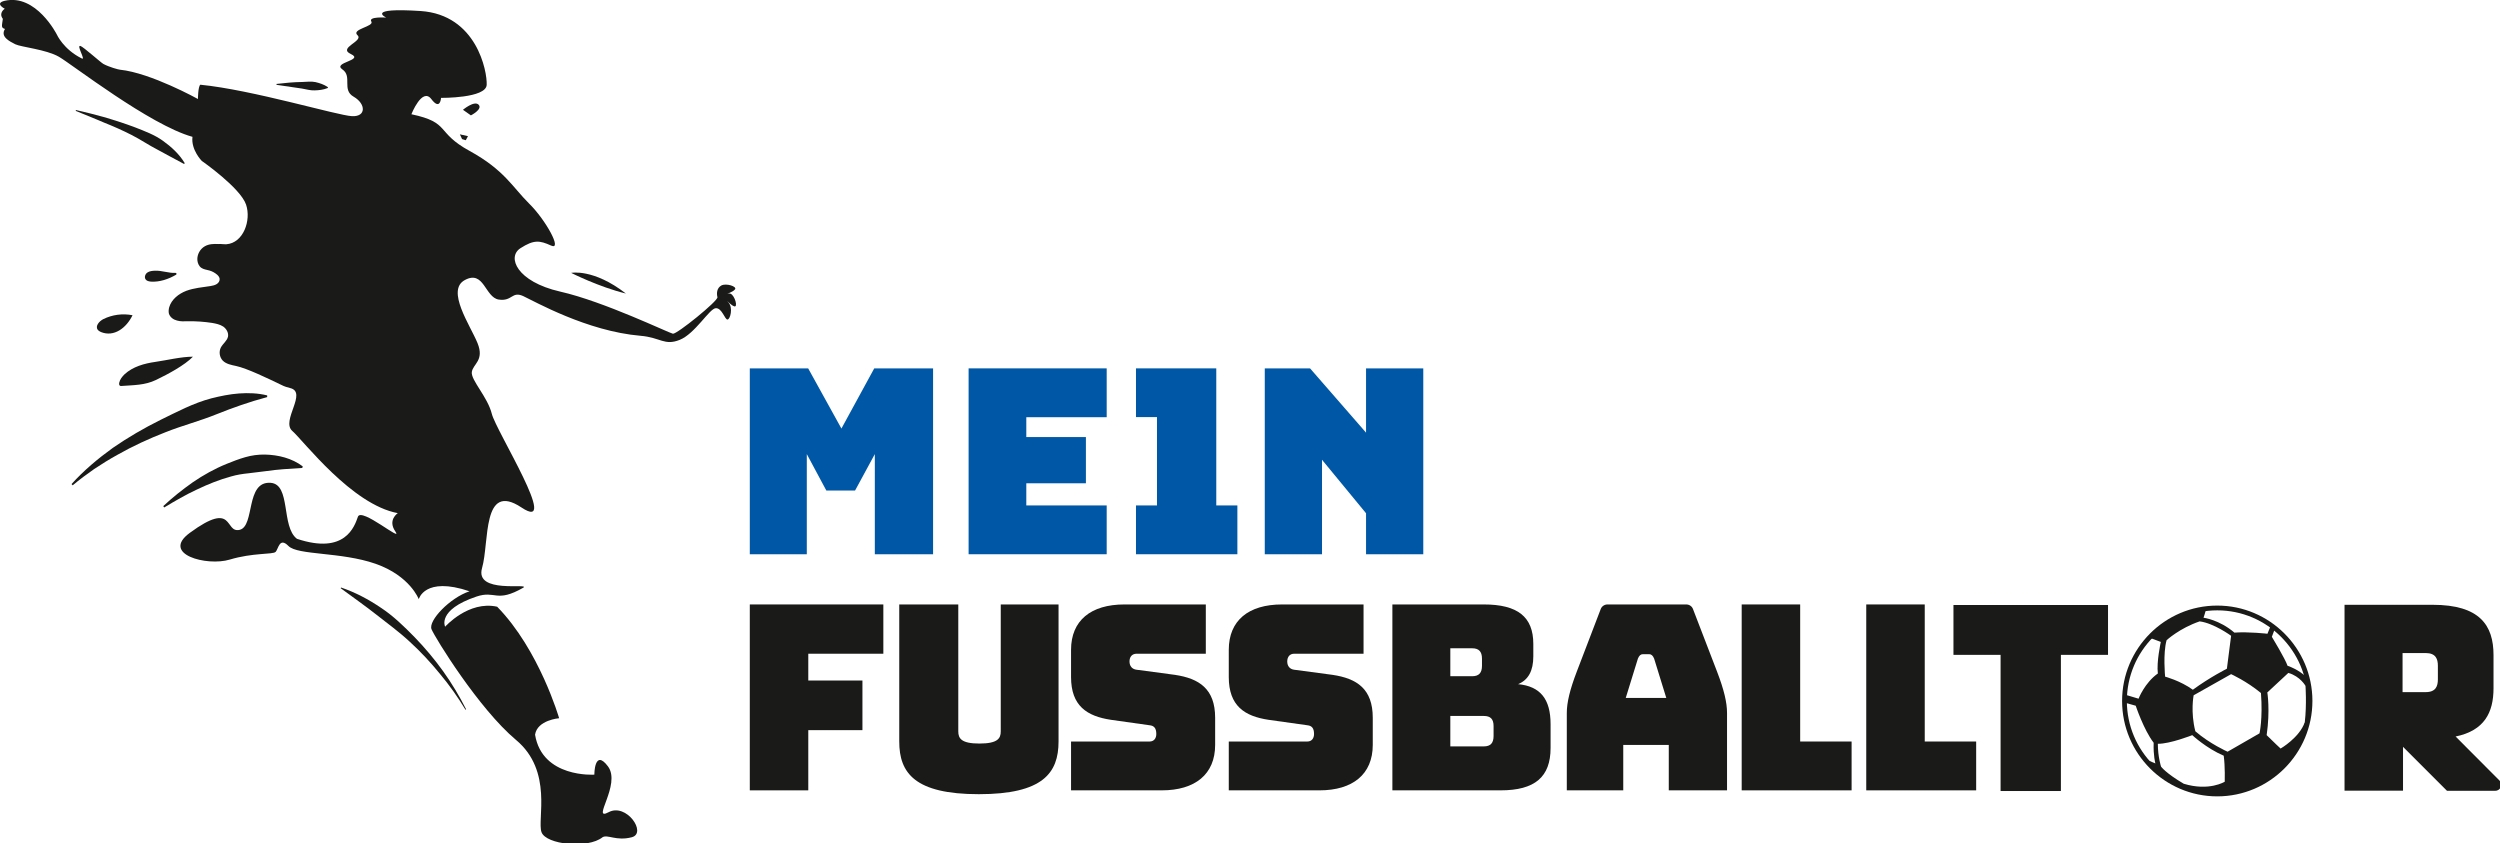 <?xml version="1.0" encoding="UTF-8"?>
<svg xmlns="http://www.w3.org/2000/svg" xmlns:xlink="http://www.w3.org/1999/xlink" width="86px" height="29px" viewBox="0 0 86 29" version="1.1">
<g id="surface1">
<path style=" stroke:none;fill-rule:nonzero;fill:rgb(0%,34.118%,65.098%);fill-opacity:1;" d="M 30.094 19.066 L 30.094 15.621 L 29.414 16.875 L 28.426 16.875 L 27.754 15.621 L 27.754 19.066 L 25.793 19.066 L 25.793 12.672 L 27.801 12.672 L 28.945 14.742 L 30.074 12.672 L 32.098 12.672 L 32.098 19.066 Z M 30.094 19.066 "/>
<path style=" stroke:none;fill-rule:nonzero;fill:rgb(0%,34.118%,65.098%);fill-opacity:1;" d="M 38.07 19.066 L 33.32 19.066 L 33.32 12.672 L 38.07 12.672 L 38.07 14.352 L 35.305 14.352 L 35.305 15.035 L 37.355 15.035 L 37.355 16.625 L 35.305 16.625 L 35.305 17.387 L 38.07 17.387 Z M 38.07 19.066 "/>
<path style=" stroke:none;fill-rule:nonzero;fill:rgb(0%,34.118%,65.098%);fill-opacity:1;" d="M 45.066 12.672 L 46.992 14.883 L 46.992 12.672 L 48.961 12.672 L 48.961 19.066 L 46.992 19.066 L 46.992 17.656 L 45.477 15.816 L 45.477 19.066 L 43.508 19.066 L 43.508 12.672 Z M 45.066 12.672 "/>
<path style=" stroke:none;fill-rule:nonzero;fill:rgb(0%,34.118%,65.098%);fill-opacity:1;" d="M 42.566 17.387 L 41.84 17.387 L 41.84 12.672 L 39.078 12.672 L 39.078 14.348 L 39.801 14.348 L 39.801 17.387 L 39.078 17.387 L 39.078 19.066 L 42.566 19.066 Z M 42.566 17.387 "/>
<path style=" stroke:none;fill-rule:nonzero;fill:rgb(10.196%,10.196%,9.412%);fill-opacity:1;" d="M 78.453 25.75 C 78.453 25.75 78.223 25.539 77.973 25.289 C 78.098 24.43 77.996 23.82 77.996 23.82 L 78.719 23.148 C 79.129 23.266 79.309 23.594 79.309 23.594 C 79.309 23.594 79.355 24.23 79.285 24.844 C 79.102 25.375 78.453 25.75 78.453 25.75 M 77.727 25.227 L 76.629 25.859 C 76.629 25.859 76.008 25.582 75.52 25.156 C 75.348 24.492 75.461 23.918 75.461 23.918 L 76.75 23.191 C 76.75 23.191 77.281 23.43 77.777 23.84 C 77.844 24.734 77.727 25.227 77.727 25.227 M 76.531 26.891 C 76.531 26.891 75.992 27.227 75.121 26.961 C 74.496 26.594 74.34 26.371 74.34 26.371 C 74.34 26.371 74.23 26.039 74.23 25.586 C 74.641 25.594 75.414 25.289 75.414 25.289 C 75.414 25.289 75.898 25.742 76.496 25.996 C 76.547 26.363 76.531 26.891 76.531 26.891 M 74.531 22.023 C 74.531 22.023 74.973 21.613 75.668 21.375 C 76.16 21.438 76.75 21.871 76.75 21.871 L 76.605 23.004 C 76.605 23.004 76.027 23.293 75.434 23.727 C 75 23.414 74.48 23.277 74.48 23.277 C 74.48 23.277 74.402 22.477 74.531 22.023 M 79.367 23.312 C 79.266 23.215 79.035 23.023 78.691 22.902 C 78.621 22.68 78.152 21.906 78.152 21.906 L 78.266 21.602 C 78.219 21.566 78.172 21.531 78.125 21.496 L 78 21.801 C 78 21.801 77.359 21.727 76.863 21.762 C 76.344 21.316 75.801 21.25 75.801 21.25 C 75.801 21.25 75.871 21.055 75.891 20.926 C 75.117 21.016 74.43 21.387 73.926 21.93 L 74.332 22.082 C 74.332 22.082 74.18 22.766 74.23 23.168 C 73.777 23.488 73.566 24.035 73.566 24.035 L 73.086 23.891 C 73.082 23.961 73.082 24.031 73.082 24.102 C 73.082 24.125 73.082 24.145 73.082 24.168 L 73.469 24.277 C 73.469 24.277 73.742 25.102 74.086 25.551 C 74.07 25.996 74.145 26.262 74.145 26.262 L 73.789 26.113 C 74.375 26.836 75.27 27.301 76.273 27.301 C 78.035 27.301 79.465 25.867 79.465 24.102 C 79.465 23.828 79.434 23.566 79.367 23.312 "/>
<path style=" stroke:none;fill-rule:nonzero;fill:rgb(10.196%,10.196%,9.412%);fill-opacity:1;" d="M 76.273 20.996 C 74.559 20.996 73.164 22.395 73.164 24.113 C 73.164 25.832 74.559 27.23 76.273 27.23 C 77.988 27.23 79.383 25.832 79.383 24.113 C 79.383 22.395 77.988 20.996 76.273 20.996 M 76.273 27.395 C 74.469 27.395 73 25.922 73 24.113 C 73 22.305 74.469 20.832 76.273 20.832 C 78.078 20.832 79.547 22.305 79.547 24.113 C 79.547 25.922 78.078 27.395 76.273 27.395 "/>
<path style=" stroke:none;fill-rule:nonzero;fill:rgb(10.196%,10.196%,9.412%);fill-opacity:1;" d="M 27.805 27.188 L 25.793 27.188 L 25.793 20.793 L 30.387 20.793 L 30.387 22.488 L 27.805 22.488 L 27.805 23.41 L 29.668 23.41 L 29.668 25.117 L 27.805 25.117 Z M 27.805 27.188 "/>
<path style=" stroke:none;fill-rule:nonzero;fill:rgb(10.196%,10.196%,9.412%);fill-opacity:1;" d="M 34.426 20.793 L 36.414 20.793 L 36.414 25.508 C 36.414 26.594 35.871 27.32 33.672 27.32 C 31.473 27.32 30.934 26.594 30.934 25.508 L 30.934 20.793 L 32.965 20.793 L 32.965 25.16 C 32.965 25.402 33.07 25.578 33.691 25.578 C 34.32 25.578 34.426 25.402 34.426 25.16 Z M 34.426 20.793 "/>
<path style=" stroke:none;fill-rule:nonzero;fill:rgb(10.196%,10.196%,9.412%);fill-opacity:1;" d="M 39.965 27.188 L 36.844 27.188 L 36.844 25.508 L 39.547 25.508 C 39.699 25.508 39.777 25.395 39.777 25.25 C 39.777 25.047 39.699 24.965 39.547 24.949 L 38.219 24.762 C 37.387 24.637 36.844 24.281 36.844 23.289 L 36.844 22.355 C 36.844 21.344 37.527 20.793 38.68 20.793 L 41.48 20.793 L 41.48 22.488 L 39.098 22.488 C 38.945 22.488 38.855 22.594 38.855 22.754 C 38.855 22.914 38.945 23.02 39.098 23.039 L 40.418 23.215 C 41.25 23.34 41.801 23.695 41.801 24.691 L 41.801 25.625 C 41.801 26.637 41.109 27.188 39.965 27.188 "/>
<path style=" stroke:none;fill-rule:nonzero;fill:rgb(10.196%,10.196%,9.412%);fill-opacity:1;" d="M 45.391 27.188 L 42.27 27.188 L 42.27 25.508 L 44.973 25.508 C 45.125 25.508 45.203 25.395 45.203 25.25 C 45.203 25.047 45.125 24.965 44.973 24.949 L 43.641 24.762 C 42.809 24.637 42.27 24.281 42.27 23.289 L 42.27 22.355 C 42.27 21.344 42.949 20.793 44.102 20.793 L 46.906 20.793 L 46.906 22.488 L 44.52 22.488 C 44.371 22.488 44.281 22.594 44.281 22.754 C 44.281 22.914 44.371 23.02 44.52 23.039 L 45.84 23.215 C 46.676 23.34 47.223 23.695 47.223 24.691 L 47.223 25.625 C 47.223 26.637 46.531 27.188 45.391 27.188 "/>
<path style=" stroke:none;fill-rule:nonzero;fill:rgb(10.196%,10.196%,9.412%);fill-opacity:1;" d="M 49.891 25.676 L 51.043 25.676 C 51.273 25.676 51.379 25.562 51.379 25.32 L 51.379 24.977 C 51.379 24.734 51.273 24.629 51.043 24.629 L 49.891 24.629 Z M 49.891 23.262 L 50.645 23.262 C 50.875 23.262 50.98 23.145 50.98 22.906 L 50.98 22.656 C 50.98 22.418 50.875 22.301 50.645 22.301 L 49.891 22.301 Z M 51.621 27.188 L 47.898 27.188 L 47.898 20.793 L 51.043 20.793 C 52.207 20.793 52.746 21.219 52.746 22.152 L 52.746 22.578 C 52.746 23.074 52.578 23.387 52.223 23.535 C 52.984 23.609 53.34 24.043 53.34 24.914 L 53.34 25.73 C 53.34 26.727 52.801 27.188 51.621 27.188 "/>
<path style=" stroke:none;fill-rule:nonzero;fill:rgb(10.196%,10.196%,9.412%);fill-opacity:1;" d="M 55.926 24.008 L 57.32 24.008 L 56.902 22.656 C 56.859 22.551 56.805 22.504 56.734 22.504 L 56.512 22.504 C 56.441 22.504 56.387 22.551 56.344 22.656 Z M 57.406 27.188 L 57.406 25.625 L 55.84 25.625 L 55.84 27.188 L 53.898 27.188 L 53.898 24.523 C 53.898 24.168 54.004 23.723 54.242 23.102 L 55.066 20.949 C 55.102 20.855 55.195 20.793 55.297 20.793 L 58.008 20.793 C 58.109 20.793 58.203 20.855 58.238 20.949 L 59.066 23.102 C 59.305 23.723 59.41 24.168 59.41 24.523 L 59.41 27.188 Z M 57.406 27.188 "/>
<path style=" stroke:none;fill-rule:nonzero;fill:rgb(10.196%,10.196%,9.412%);fill-opacity:1;" d="M 63.695 27.188 L 59.914 27.188 L 59.914 20.793 L 61.926 20.793 L 61.926 25.508 L 63.695 25.508 Z M 63.695 27.188 "/>
<path style=" stroke:none;fill-rule:nonzero;fill:rgb(10.196%,10.196%,9.412%);fill-opacity:1;" d="M 67.98 27.188 L 64.199 27.188 L 64.199 20.793 L 66.211 20.793 L 66.211 25.508 L 67.98 25.508 Z M 67.98 27.188 "/>
<path style=" stroke:none;fill-rule:nonzero;fill:rgb(10.196%,10.196%,9.412%);fill-opacity:1;" d="M 70.895 27.211 L 68.82 27.211 L 68.82 22.527 L 67.199 22.527 L 67.199 20.812 L 72.516 20.812 L 72.516 22.527 L 70.895 22.527 Z M 70.895 27.211 "/>
<path style=" stroke:none;fill-rule:nonzero;fill:rgb(10.196%,10.196%,9.412%);fill-opacity:1;" d="M 82.648 22.465 L 83.445 22.465 C 83.793 22.465 83.863 22.672 83.863 22.902 L 83.863 23.371 C 83.863 23.602 83.793 23.809 83.445 23.809 L 82.648 23.809 Z M 85.98 26.848 L 84.473 25.336 C 85.461 25.133 85.777 24.512 85.777 23.676 L 85.777 22.535 C 85.777 21.508 85.301 20.805 83.684 20.805 L 80.652 20.805 L 80.652 27.199 L 82.664 27.199 L 82.664 25.691 L 84.176 27.203 L 85.836 27.203 C 86.02 27.203 86.113 26.98 85.98 26.848 "/>
<path style=" stroke:none;fill-rule:nonzero;fill:rgb(10.196%,10.196%,9.412%);fill-opacity:1;" d="M 16.465 3.602 C 16.316 3.449 15.926 3.777 15.926 3.777 L 16.199 3.969 C 16.199 3.969 16.613 3.758 16.465 3.602 "/>
<path style=" stroke:none;fill-rule:nonzero;fill:rgb(10.196%,10.196%,9.412%);fill-opacity:1;" d="M 15.895 4.785 L 16.023 4.824 L 16.098 4.684 L 15.82 4.621 Z M 15.895 4.785 "/>
<path style=" stroke:none;fill-rule:nonzero;fill:rgb(10.196%,10.196%,9.412%);fill-opacity:1;" d="M 19.648 9.387 C 19.648 9.387 20.59 9.867 21.531 10.098 C 20.414 9.23 19.648 9.387 19.648 9.387 "/>
<path style=" stroke:none;fill-rule:nonzero;fill:rgb(10.196%,10.196%,9.412%);fill-opacity:1;" d="M 14.262 21.918 C 13.902 21.551 13.531 21.188 13.102 20.906 C 12.676 20.617 12.219 20.375 11.734 20.211 L 11.719 20.234 C 12.133 20.539 12.543 20.828 12.938 21.137 C 13.328 21.445 13.734 21.738 14.102 22.082 C 14.473 22.422 14.816 22.789 15.133 23.18 C 15.457 23.566 15.75 23.98 16.012 24.414 L 16.035 24.402 C 15.805 23.949 15.543 23.508 15.246 23.094 C 14.949 22.68 14.617 22.285 14.262 21.918 "/>
<path style=" stroke:none;fill-rule:nonzero;fill:rgb(10.196%,10.196%,9.412%);fill-opacity:1;" d="M 7.945 16.391 C 8.145 16.332 8.348 16.301 8.547 16.281 C 8.75 16.258 8.949 16.234 9.148 16.207 C 9.547 16.148 9.945 16.125 10.398 16.098 L 10.414 16.043 C 10.043 15.762 9.574 15.648 9.117 15.637 C 8.887 15.633 8.656 15.664 8.438 15.727 C 8.219 15.789 8.008 15.871 7.797 15.957 C 7.383 16.125 6.992 16.344 6.633 16.59 C 6.273 16.844 5.934 17.113 5.617 17.41 L 5.648 17.457 C 6.02 17.234 6.391 17.016 6.773 16.84 C 7.156 16.656 7.547 16.5 7.945 16.391 "/>
<path style=" stroke:none;fill-rule:nonzero;fill:rgb(10.196%,10.196%,9.412%);fill-opacity:1;" d="M 7.449 14.25 C 8.016 14.023 8.578 13.824 9.191 13.66 L 9.191 13.602 C 8.875 13.523 8.547 13.512 8.223 13.535 C 7.898 13.559 7.582 13.625 7.27 13.703 C 6.648 13.867 6.09 14.168 5.52 14.445 C 4.953 14.727 4.402 15.047 3.883 15.406 C 3.367 15.777 2.879 16.188 2.461 16.652 L 2.5 16.695 C 2.738 16.496 2.988 16.309 3.242 16.133 C 3.5 15.961 3.766 15.797 4.035 15.648 C 4.57 15.344 5.133 15.086 5.707 14.863 C 6.277 14.637 6.883 14.48 7.449 14.25 "/>
<path style=" stroke:none;fill-rule:nonzero;fill:rgb(10.196%,10.196%,9.412%);fill-opacity:1;" d="M 6.355 5.613 C 6.168 5.301 5.895 5.051 5.605 4.844 C 5.312 4.633 4.969 4.508 4.641 4.379 C 4.309 4.254 3.973 4.145 3.633 4.043 C 3.297 3.949 2.957 3.863 2.613 3.785 L 2.605 3.816 C 2.93 3.949 3.254 4.074 3.574 4.215 C 3.898 4.344 4.215 4.484 4.523 4.641 C 4.832 4.797 5.113 4.992 5.418 5.148 C 5.719 5.305 6.012 5.477 6.332 5.641 Z M 6.355 5.613 "/>
<path style=" stroke:none;fill-rule:nonzero;fill:rgb(10.196%,10.196%,9.412%);fill-opacity:1;" d="M 10.824 3.109 C 10.973 3.105 11.121 3.09 11.277 3.027 L 11.281 3 C 11.141 2.902 10.996 2.859 10.852 2.824 C 10.703 2.793 10.551 2.816 10.402 2.82 C 10.105 2.824 9.805 2.852 9.512 2.887 L 9.512 2.918 L 10.391 3.047 C 10.535 3.07 10.676 3.117 10.824 3.109 "/>
<path style=" stroke:none;fill-rule:nonzero;fill:rgb(10.196%,10.196%,9.412%);fill-opacity:1;" d="M 6.035 9.387 C 5.816 9.402 5.555 9.301 5.332 9.312 C 5.242 9.316 5.145 9.324 5.07 9.375 C 4.996 9.426 4.957 9.535 5.008 9.609 C 5.047 9.668 5.125 9.68 5.195 9.688 C 5.484 9.707 5.797 9.605 6.059 9.449 C 6.086 9.43 6.07 9.383 6.035 9.387 "/>
<path style=" stroke:none;fill-rule:nonzero;fill:rgb(10.196%,10.196%,9.412%);fill-opacity:1;" d="M 4.129 13.27 C 4.145 13.281 4.164 13.281 4.184 13.277 C 4.602 13.246 4.988 13.254 5.367 13.07 C 5.789 12.867 6.355 12.562 6.637 12.27 C 6.23 12.27 5.727 12.395 5.344 12.449 C 4.961 12.504 4.57 12.613 4.285 12.875 C 4.203 12.957 4.125 13.051 4.102 13.164 C 4.094 13.203 4.094 13.254 4.129 13.27 "/>
<path style=" stroke:none;fill-rule:nonzero;fill:rgb(10.196%,10.196%,9.412%);fill-opacity:1;" d="M 4.559 10.844 C 4.223 10.777 3.863 10.824 3.555 10.977 C 3.414 11.047 3.266 11.219 3.363 11.344 C 3.391 11.383 3.434 11.402 3.473 11.422 C 3.922 11.605 4.348 11.281 4.559 10.844 "/>
<path style=" stroke:none;fill-rule:nonzero;fill:rgb(10.196%,10.196%,9.412%);fill-opacity:1;" d="M 25.074 10.098 C 24.914 10.133 25.211 10.055 25.285 9.953 C 25.359 9.852 24.98 9.734 24.816 9.82 C 24.652 9.91 24.648 10.098 24.68 10.223 C 24.711 10.348 23.281 11.504 23.148 11.48 C 23.016 11.457 20.773 10.371 19.27 10.031 C 17.77 9.688 17.434 8.84 17.902 8.539 C 18.371 8.238 18.566 8.27 18.961 8.449 C 19.355 8.625 18.773 7.562 18.199 7 C 17.629 6.434 17.348 5.848 16.16 5.195 C 14.969 4.547 15.516 4.219 14.152 3.93 C 14.152 3.93 14.52 2.996 14.836 3.406 C 15.148 3.82 15.172 3.367 15.172 3.367 C 15.172 3.367 16.723 3.383 16.742 2.918 C 16.762 2.453 16.398 0.508 14.469 0.379 C 12.539 0.254 13.285 0.605 13.285 0.605 C 13.285 0.605 12.664 0.562 12.773 0.738 C 12.887 0.914 12.07 1 12.297 1.211 C 12.523 1.418 11.605 1.645 12.07 1.859 C 12.539 2.078 11.426 2.145 11.777 2.387 C 12.133 2.629 11.746 3.09 12.168 3.328 C 12.586 3.57 12.605 4.02 12.109 3.996 C 11.609 3.973 8.68 3.09 6.891 2.914 C 6.812 2.977 6.809 3.406 6.809 3.406 C 6.809 3.406 5.191 2.508 4.129 2.398 C 4.074 2.395 3.75 2.305 3.555 2.199 C 3.469 2.152 2.863 1.609 2.77 1.582 C 2.609 1.531 2.961 2.086 2.816 2.012 C 2.18 1.699 1.953 1.184 1.953 1.184 C 1.953 1.184 1.242 -0.219 0.164 0.027 C -0.203 0.113 0.164 0.301 0.164 0.301 C 0.164 0.301 -0.059 0.441 0.098 0.648 C 0.066 0.898 0.027 0.953 0.172 0.996 C 0 1.262 0.328 1.422 0.527 1.523 C 0.727 1.621 1.586 1.699 2.027 1.953 C 2.469 2.207 5.156 4.301 6.621 4.707 C 6.566 5.156 6.941 5.535 6.941 5.535 C 6.941 5.535 8.27 6.461 8.465 7.039 C 8.648 7.582 8.371 8.359 7.789 8.402 C 7.773 8.402 7.754 8.402 7.738 8.402 C 7.711 8.402 7.684 8.402 7.656 8.398 C 7.598 8.391 7.551 8.391 7.512 8.395 C 7.348 8.387 7.191 8.391 7.051 8.469 C 6.883 8.562 6.777 8.754 6.789 8.945 C 6.797 9.047 6.84 9.152 6.922 9.211 C 7.004 9.27 7.109 9.277 7.203 9.305 C 7.301 9.332 7.391 9.383 7.469 9.449 C 7.508 9.484 7.547 9.531 7.555 9.586 C 7.566 9.66 7.52 9.734 7.453 9.773 C 7.391 9.812 7.316 9.828 7.242 9.84 C 6.961 9.883 6.676 9.906 6.41 10.004 C 6.145 10.105 5.898 10.301 5.82 10.57 C 5.801 10.645 5.793 10.723 5.812 10.793 C 5.852 10.914 5.965 10.996 6.09 11.027 C 6.211 11.062 6.336 11.055 6.465 11.051 C 6.742 11.047 7.023 11.066 7.301 11.109 C 7.434 11.133 7.566 11.16 7.68 11.234 C 7.789 11.312 7.867 11.445 7.844 11.578 C 7.812 11.727 7.668 11.82 7.598 11.953 C 7.523 12.098 7.551 12.289 7.664 12.406 C 7.781 12.523 7.957 12.555 8.121 12.59 C 8.492 12.668 9.234 13.027 9.641 13.223 C 9.664 13.234 9.691 13.246 9.715 13.258 C 9.727 13.262 9.738 13.27 9.746 13.273 C 9.746 13.273 9.75 13.273 9.75 13.273 C 9.75 13.273 9.754 13.277 9.754 13.277 C 9.781 13.289 9.812 13.301 9.84 13.309 C 9.883 13.324 9.93 13.336 9.977 13.348 C 10.594 13.492 9.656 14.477 10.055 14.824 C 10.449 15.172 12.102 17.359 13.684 17.652 C 13.684 17.652 13.324 17.887 13.602 18.285 C 13.875 18.68 12.426 17.441 12.312 17.777 C 12.195 18.109 11.875 19.09 10.215 18.535 C 9.664 18.117 10.016 16.66 9.309 16.609 C 8.434 16.547 8.777 18.102 8.242 18.227 C 7.707 18.348 8.086 17.188 6.527 18.332 C 5.527 19.066 7.117 19.488 7.902 19.25 C 8.691 19.012 9.379 19.078 9.477 18.988 C 9.578 18.898 9.605 18.461 9.922 18.781 C 10.234 19.105 11.738 18.98 12.922 19.395 C 14.109 19.812 14.406 20.613 14.406 20.613 C 14.406 20.613 14.602 19.816 16.152 20.34 C 15.473 20.566 14.727 21.352 14.844 21.645 C 14.965 21.938 16.469 24.379 17.75 25.453 C 19.035 26.523 18.469 28.207 18.629 28.629 C 18.785 29.055 20.223 29.207 20.727 28.801 C 20.902 28.695 21.199 28.941 21.734 28.801 C 22.266 28.66 21.547 27.609 20.934 27.941 C 20.32 28.27 21.379 26.988 20.914 26.363 C 20.445 25.738 20.445 26.648 20.445 26.648 C 20.445 26.648 18.652 26.77 18.406 25.273 C 18.484 24.766 19.234 24.707 19.234 24.707 C 19.234 24.707 18.555 22.355 17.102 20.871 C 16.117 20.652 15.312 21.559 15.312 21.559 C 15.312 21.559 15.023 20.984 16.387 20.523 C 17.055 20.297 17.066 20.754 18.004 20.215 C 18.234 20.047 16.324 20.441 16.582 19.543 C 16.84 18.648 16.574 16.551 17.938 17.457 C 19.301 18.367 17.062 14.824 16.918 14.234 C 16.77 13.648 16.199 13.082 16.23 12.801 C 16.266 12.52 16.672 12.402 16.426 11.801 C 16.18 11.195 15.332 9.984 15.992 9.633 C 16.652 9.277 16.684 10.23 17.156 10.305 C 17.625 10.375 17.605 10.008 17.996 10.184 C 18.383 10.363 20.191 11.395 22.035 11.551 C 22.723 11.609 22.855 11.902 23.383 11.691 C 23.91 11.48 24.406 10.613 24.621 10.602 C 24.836 10.586 24.934 11 25.027 10.992 C 25.121 10.984 25.223 10.59 25.062 10.41 C 24.906 10.23 25.223 10.594 25.297 10.535 C 25.375 10.48 25.23 10.062 25.074 10.098 "/>
</g>
</svg>

